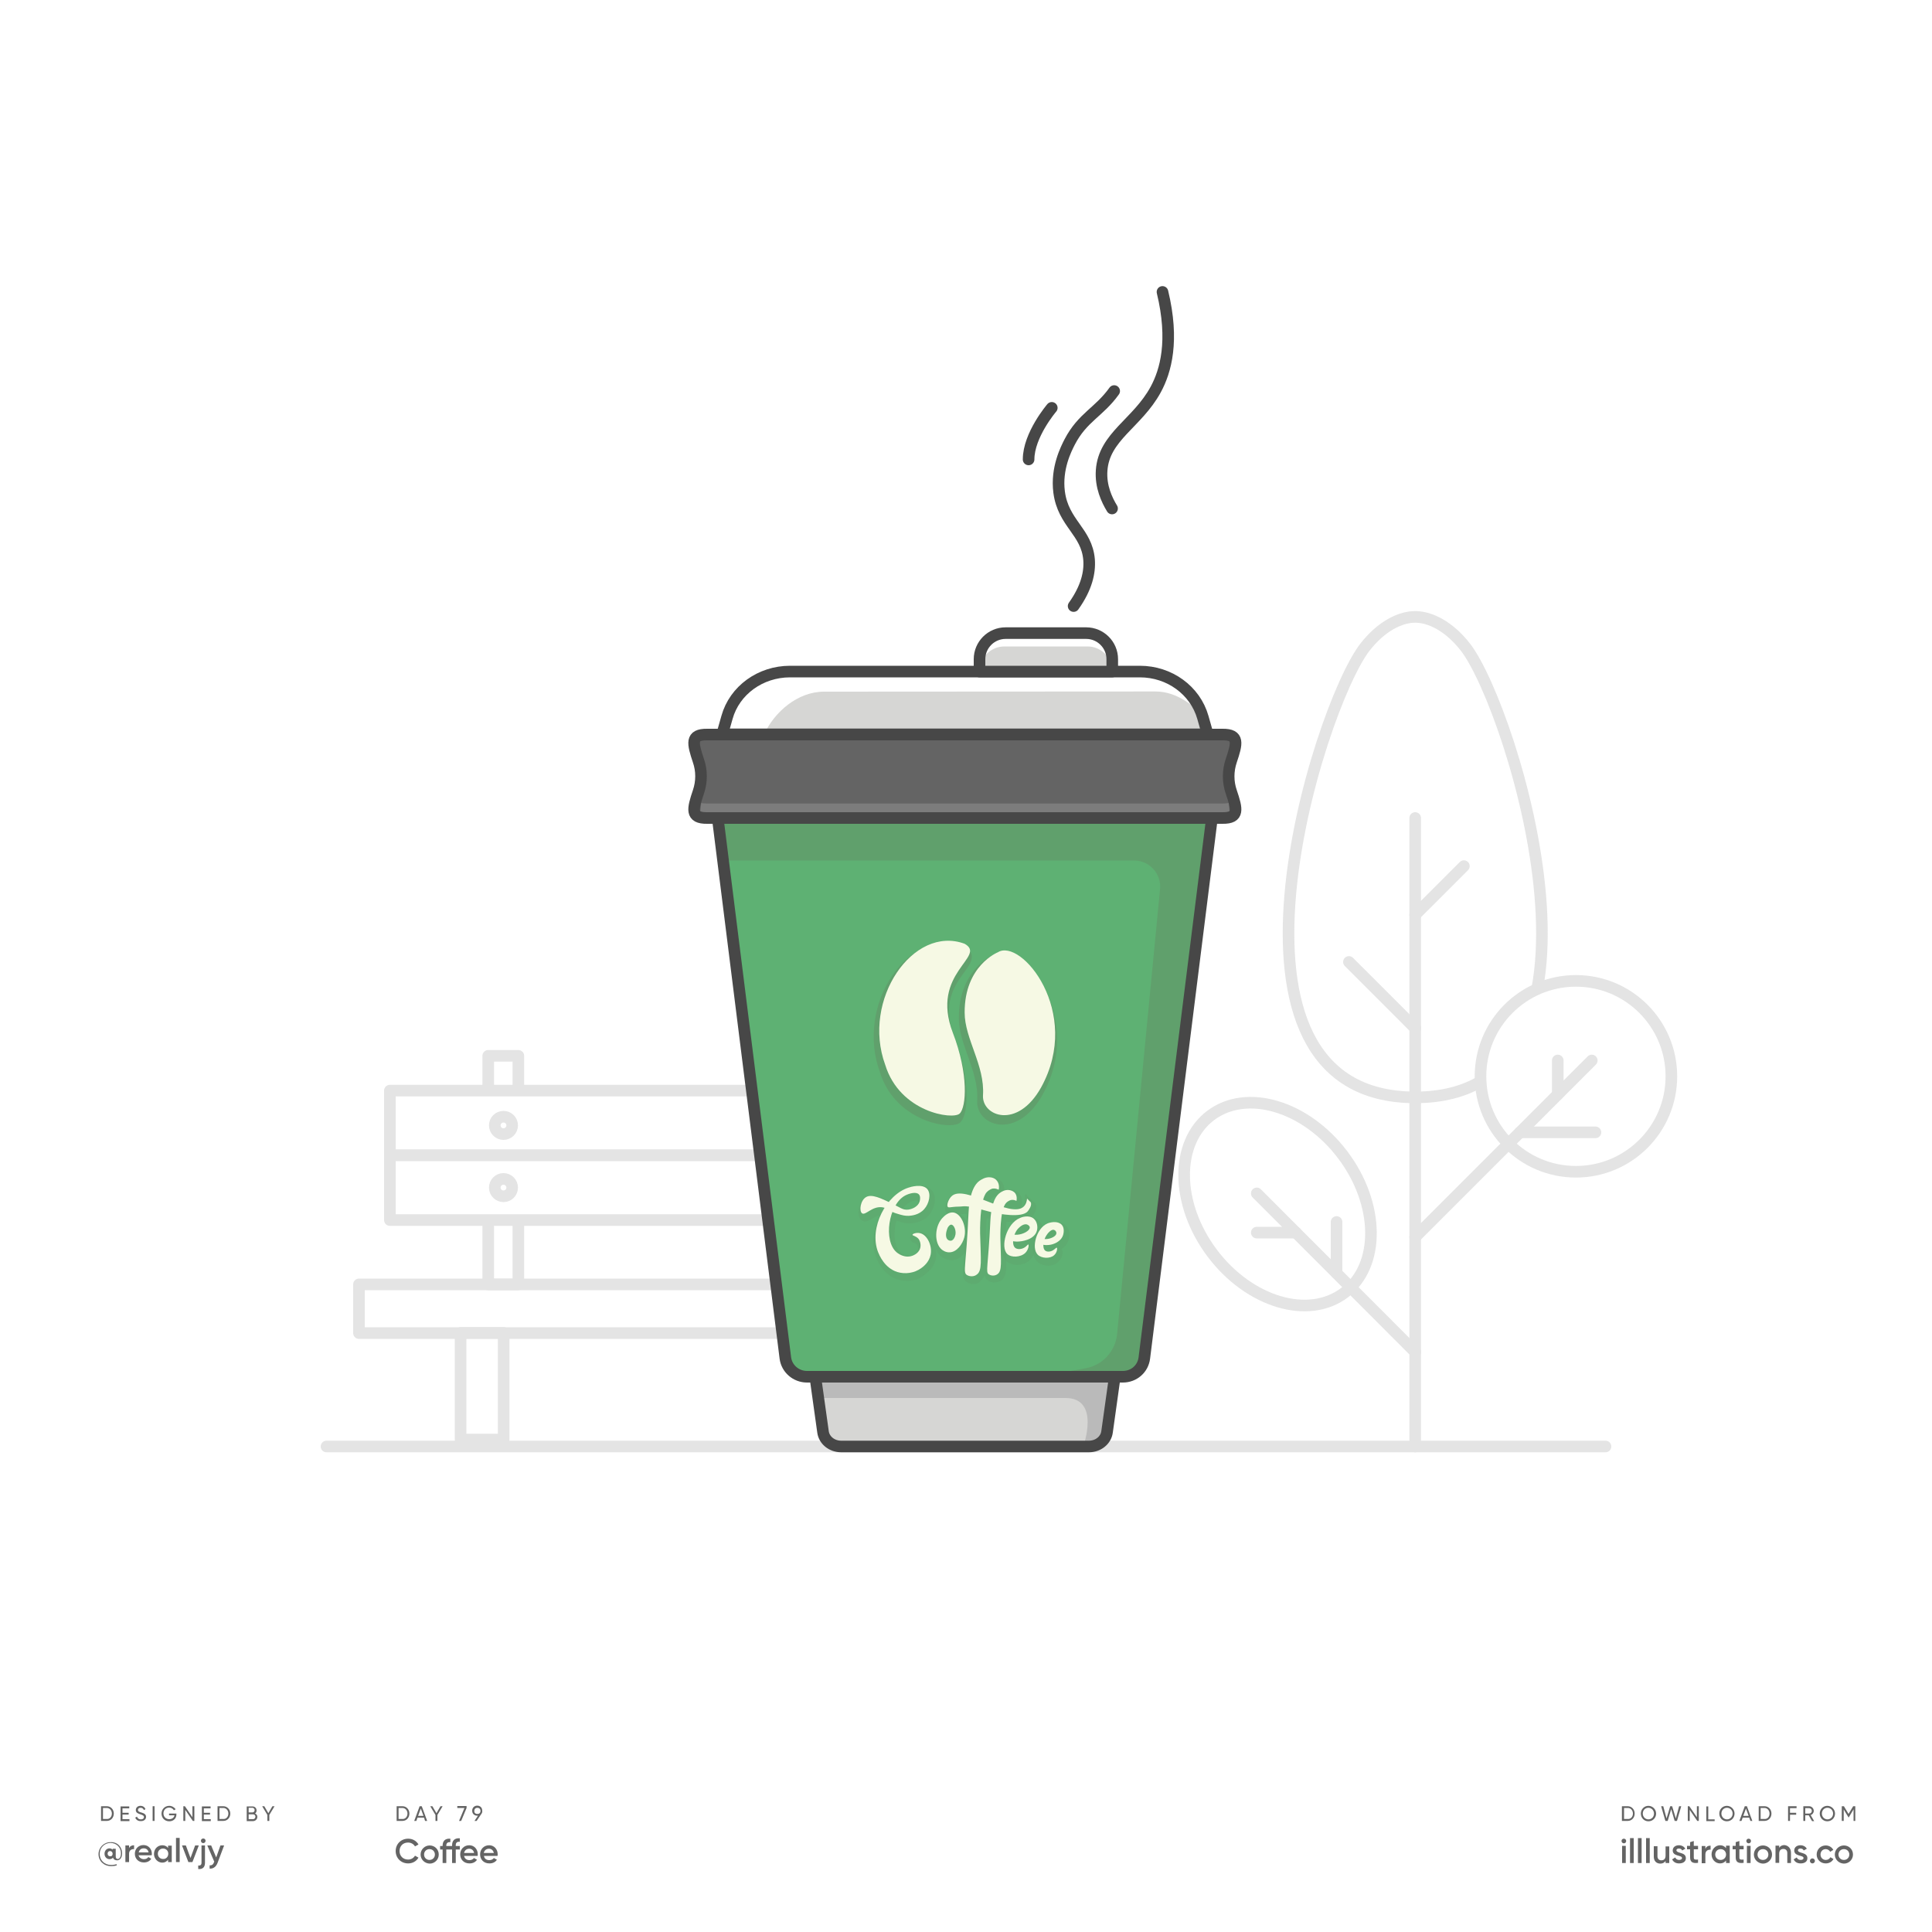 <?xml version="1.0" encoding="utf-8"?>
<!-- Generator: Adobe Illustrator 23.1.1, SVG Export Plug-In . SVG Version: 6.00 Build 0)  -->
<svg version="1.1" id="Layer_1" xmlns="http://www.w3.org/2000/svg" xmlns:xlink="http://www.w3.org/1999/xlink" x="0px" y="0px"
	 viewBox="0 0 1000 1000" style="enable-background:new 0 0 1000 1000;" xml:space="preserve">
<style type="text/css">
	.st0{fill:#FFFFFF;}
	.st1{fill:#646464;}
	.st2{opacity:0.15;}
	.st3{fill:none;stroke:#474747;stroke-width:6;stroke-linecap:round;stroke-linejoin:round;stroke-miterlimit:10;}
	.st4{fill:#D6D6D4;}
	.st5{fill:#BABABA;}
	.st6{fill:#5EB173;}
	.st7{opacity:0.34;fill:#60A06C;}
	.st8{fill:#60A06C;}
	.st9{fill:#7C7C7C;}
	.st10{fill:#F6F9E4;}
</style>
<rect id="XMLID_5_" class="st0" width="1000" height="1000"/>
<g>
	<g>
		<g>
			<path class="st1" d="M63.2,959.2c0,2.5-1.2,3.7-2.6,3.7c-1.1,0-1.9-0.5-2.1-1.4c-0.4,0.5-1,0.8-1.8,0.8c-1.5,0-2.6-1.2-2.6-2.8
				c0-1.6,1.1-2.8,2.6-2.8c0.7,0,1.2,0.3,1.6,0.7v-0.5h1.6v3.9c0,0.8,0.3,1.4,1,1.4c0.9,0,1.7-0.9,1.7-3c0-3-2.3-5.3-5.4-5.3
				c-3.1,0-5.6,2.4-5.6,5.7c0,3.3,2.5,5.7,5.9,5.7c1.1,0,2.1-0.2,2.9-0.4v0.6c-0.8,0.3-1.7,0.4-2.9,0.4c-3.7,0-6.5-2.6-6.5-6.2
				c0-3.4,2.7-6.2,6.2-6.2C61.1,953.3,63.2,956.4,63.2,959.2z M58.3,959.5c0-0.8-0.6-1.4-1.3-1.4c-0.8,0-1.3,0.5-1.3,1.4
				c0,0.8,0.6,1.3,1.3,1.3C57.8,960.9,58.3,960.3,58.3,959.5z"/>
		</g>
		<g>
			<path class="st1" d="M69.4,955.1v2c-1.2-0.1-2.6,0.5-2.6,2.4v4.3h-1.9v-8.6h1.9v1.4C67.3,955.5,68.3,955.1,69.4,955.1z"/>
		</g>
		<g>
			<path class="st1" d="M74.6,962.3c1,0,1.8-0.5,2.2-1.1l1.5,0.9c-0.8,1.2-2.1,1.9-3.8,1.9c-2.8,0-4.7-1.9-4.7-4.5
				c0-2.5,1.8-4.5,4.5-4.5c2.6,0,4.3,2.1,4.3,4.5c0,0.3,0,0.5-0.1,0.8h-6.8C72.1,961.6,73.2,962.3,74.6,962.3z M76.9,958.8
				c-0.3-1.5-1.3-2.1-2.5-2.1c-1.4,0-2.3,0.8-2.6,2.1H76.9z"/>
		</g>
		<g>
			<path class="st1" d="M88.9,955.2v8.6h-1.9v-1.2c-0.7,0.9-1.7,1.5-3,1.5c-2.3,0-4.3-2-4.3-4.5c0-2.6,1.9-4.5,4.3-4.5
				c1.3,0,2.3,0.5,3,1.4v-1.2H88.9z M87.1,959.5c0-1.6-1.2-2.7-2.7-2.7c-1.5,0-2.7,1.1-2.7,2.7c0,1.6,1.2,2.7,2.7,2.7
				C85.9,962.3,87.1,961.1,87.1,959.5z"/>
		</g>
		<g>
			<path class="st1" d="M91.1,951.3H93v12.5h-1.9V951.3z"/>
		</g>
		<g>
			<path class="st1" d="M102.9,955.2l-3.3,8.6h-2.1l-3.3-8.6h2l2.4,6.5l2.4-6.5H102.9z"/>
		</g>
		<g>
			<path class="st1" d="M104.2,955.2h1.9v8.9c0,2.4-1.2,3.5-3.5,3.3v-1.8c1.1,0.1,1.7-0.3,1.7-1.5V955.2z M104,952.8
				c0-0.7,0.5-1.2,1.2-1.2c0.7,0,1.2,0.5,1.2,1.2c0,0.6-0.5,1.2-1.2,1.2C104.5,954,104,953.4,104,952.8z"/>
		</g>
		<g>
			<path class="st1" d="M116,955.2l-3.3,8.8c-0.8,2.2-2.2,3.3-4.2,3.2v-1.7c1.2,0.1,1.9-0.5,2.3-1.7l0.1-0.2l-3.6-8.4h2l2.6,6.2
				l2.2-6.2H116z"/>
		</g>
	</g>
	<g>
		<path class="st1" d="M211.9,938.7c0,2.1-1.5,3.8-3.6,3.8h-3v-7.6h3C210.4,934.9,211.9,936.6,211.9,938.7z M210.9,938.7
			c0-1.6-1.1-2.9-2.6-2.9h-2v5.7h2C209.8,941.6,210.9,940.3,210.9,938.7z"/>
		<path class="st1" d="M219.5,940.8h-3.4l-0.6,1.7h-1.1l2.8-7.6h1.1l2.8,7.6h-1.1L219.5,940.8z M219.2,939.9l-1.4-3.8l-1.4,3.8
			H219.2z"/>
		<path class="st1" d="M226.4,939.4v3.1h-1v-3.1l-2.7-4.5h1.1l2.1,3.6l2.1-3.6h1.1L226.4,939.4z"/>
		<path class="st1" d="M241.5,934.9v0.9l-2.8,6.7h-1.1l2.8-6.7h-3.7v-1H241.5z"/>
		<path class="st1" d="M249.2,938.8L249.2,938.8l-2.5,3.7h-1.1l1.8-2.7c-0.1,0-0.2,0-0.4,0c-1.5,0-2.6-1-2.6-2.6
			c0-1.5,1.1-2.6,2.6-2.6s2.6,1,2.6,2.6C249.7,937.9,249.5,938.4,249.2,938.8z M247.1,938.9c1,0,1.6-0.6,1.6-1.6s-0.7-1.6-1.6-1.6
			s-1.6,0.6-1.6,1.6C245.4,938.3,246.1,938.9,247.1,938.9z"/>
	</g>
	<g>
		<path class="st1" d="M58.9,938.7c0,2.1-1.5,3.8-3.6,3.8h-3v-7.6h3C57.4,934.9,58.9,936.6,58.9,938.7z M57.9,938.7
			c0-1.6-1.1-2.9-2.6-2.9h-2v5.7h2C56.8,941.6,57.9,940.3,57.9,938.7z"/>
		<path class="st1" d="M67,941.6v1h-4.6v-7.6h4.5v1h-3.5v2.3h3.2v0.9h-3.2v2.4H67z"/>
		<path class="st1" d="M70,940.8l0.9-0.5c0.3,0.8,0.9,1.4,2,1.4c1.1,0,1.6-0.5,1.6-1.2c0-0.8-0.7-1-1.8-1.4
			c-1.2-0.4-2.4-0.8-2.4-2.2c0-1.4,1.1-2.2,2.4-2.2c1.3,0,2.2,0.7,2.6,1.7l-0.8,0.5c-0.3-0.7-0.8-1.2-1.7-1.2
			c-0.8,0-1.4,0.4-1.4,1.1c0,0.7,0.5,1,1.6,1.3c1.3,0.4,2.6,0.8,2.6,2.3c0,1.3-1.1,2.2-2.6,2.2C71.5,942.7,70.4,941.9,70,940.8z"/>
		<path class="st1" d="M80,934.9v7.6h-1v-7.6H80z"/>
		<path class="st1" d="M91.3,939.2c0,1.9-1.4,3.5-3.7,3.5c-2.4,0-4-1.8-4-4c0-2.2,1.7-4,4-4c1.4,0,2.7,0.8,3.3,1.8l-0.9,0.5
			c-0.4-0.8-1.4-1.4-2.4-1.4c-1.8,0-3,1.3-3,3c0,1.7,1.2,3,3,3c1.6,0,2.5-0.9,2.7-2h-2.8v-0.9h3.8V939.2z"/>
		<path class="st1" d="M100.6,934.9v7.6h-0.8l-3.9-5.7v5.7h-1v-7.6h0.8l3.9,5.7v-5.7H100.6z"/>
		<path class="st1" d="M109.1,941.6v1h-4.6v-7.6h4.5v1h-3.5v2.3h3.2v0.9h-3.2v2.4H109.1z"/>
		<path class="st1" d="M119.2,938.7c0,2.1-1.5,3.8-3.6,3.8h-3v-7.6h3C117.6,934.9,119.2,936.6,119.2,938.7z M118.2,938.7
			c0-1.6-1.1-2.9-2.6-2.9h-2v5.7h2C117.1,941.6,118.2,940.3,118.2,938.7z"/>
		<path class="st1" d="M133.2,940.4c0,1.2-1,2.2-2.2,2.2h-3.3v-7.6h3c1.2,0,2.1,0.9,2.1,2.1c0,0.7-0.3,1.2-0.8,1.6
			C132.7,938.9,133.2,939.5,133.2,940.4z M128.7,935.8v2.3h2c0.6,0,1.1-0.5,1.1-1.2c0-0.6-0.5-1.2-1.1-1.2H128.7z M132.2,940.3
			c0-0.7-0.5-1.2-1.2-1.2h-2.3v2.5h2.3C131.7,941.6,132.2,941,132.2,940.3z"/>
		<path class="st1" d="M139.4,939.4v3.1h-1v-3.1l-2.7-4.5h1.1l2.1,3.6l2.1-3.6h1.1L139.4,939.4z"/>
	</g>
	<g>
		<path class="st1" d="M204.8,958.1c0-3.6,2.7-6.4,6.5-6.4c2.3,0,4.3,1.2,5.3,3l-1.8,1c-0.7-1.2-2-2-3.6-2c-2.7,0-4.4,1.9-4.4,4.4
			s1.8,4.4,4.4,4.4c1.6,0,2.9-0.8,3.6-2l1.8,1c-1,1.8-3,3-5.3,3C207.5,964.5,204.8,961.7,204.8,958.1z"/>
		<path class="st1" d="M217.7,959.9c0-2.6,2.1-4.7,4.7-4.7c2.6,0,4.7,2,4.7,4.7c0,2.6-2.1,4.7-4.7,4.7
			C219.8,964.5,217.7,962.5,217.7,959.9z M225.1,959.9c0-1.6-1.2-2.8-2.8-2.8s-2.8,1.2-2.8,2.8c0,1.6,1.2,2.8,2.8,2.8
			S225.1,961.5,225.1,959.9z"/>
		<path class="st1" d="M235.9,955.1v0.4h2.1v1.8h-2.1v7H234v-7h-3v7h-1.9v-7h-1.3v-1.8h1.3v-0.2c0-2.4,1.3-3.8,4-3.6v1.8
			c-1.3-0.1-2.1,0.4-2.1,1.8v0.2h3v-0.4c0-2.4,1.3-3.8,4-3.6v1.8C236.6,953.2,235.9,953.7,235.9,955.1z"/>
		<path class="st1" d="M243,962.8c1.1,0,1.9-0.5,2.3-1.1l1.6,0.9c-0.8,1.2-2.1,1.9-3.9,1.9c-2.9,0-4.8-2-4.8-4.7
			c0-2.6,1.9-4.7,4.7-4.7c2.6,0,4.4,2.1,4.4,4.7c0,0.3,0,0.5-0.1,0.8h-7C240.5,962.1,241.6,962.8,243,962.8z M245.4,959.1
			c-0.3-1.5-1.4-2.2-2.5-2.2c-1.4,0-2.4,0.8-2.7,2.2H245.4z"/>
		<path class="st1" d="M253.3,962.8c1.1,0,1.9-0.5,2.3-1.1l1.6,0.9c-0.8,1.2-2.1,1.9-3.9,1.9c-2.9,0-4.8-2-4.8-4.7
			c0-2.6,1.9-4.7,4.7-4.7c2.6,0,4.4,2.1,4.4,4.7c0,0.3,0,0.5-0.1,0.8h-7C250.7,962.1,251.8,962.8,253.3,962.8z M255.6,959.1
			c-0.3-1.5-1.4-2.2-2.5-2.2c-1.4,0-2.4,0.8-2.7,2.2H255.6z"/>
	</g>
	<g>
		<g>
			<g>
				<path class="st1" d="M846.1,938.7c0,2.1-1.5,3.8-3.6,3.8h-3v-7.6h3C844.6,934.9,846.1,936.6,846.1,938.7z M845.2,938.7
					c0-1.6-1.1-2.9-2.6-2.9h-2v5.7h2C844.1,941.6,845.2,940.3,845.2,938.7z"/>
			</g>
			<g>
				<path class="st1" d="M849.3,938.7c0-2.2,1.7-4,3.9-4c2.2,0,4,1.8,4,4c0,2.2-1.7,4-4,4C851,942.7,849.3,940.9,849.3,938.7z
					 M856.1,938.7c0-1.7-1.3-3-2.9-3c-1.7,0-2.9,1.3-2.9,3c0,1.7,1.3,3,2.9,3C854.9,941.7,856.1,940.4,856.1,938.7z"/>
			</g>
			<g>
				<path class="st1" d="M859.8,934.9h1.1l1.7,6.3l1.9-6.3h1l1.9,6.3l1.7-6.3h1.1l-2.2,7.6h-1.2l-1.8-6.1l-1.8,6.1H862L859.8,934.9z
					"/>
			</g>
			<g>
				<path class="st1" d="M879.3,934.9v7.6h-0.8l-3.9-5.7v5.7h-1v-7.6h0.8l3.9,5.7v-5.7H879.3z"/>
			</g>
			<g>
				<path class="st1" d="M887.5,941.6v1h-4.3v-7.6h1v6.7H887.5z"/>
			</g>
			<g>
				<path class="st1" d="M889.9,938.7c0-2.2,1.7-4,3.9-4c2.2,0,4,1.8,4,4c0,2.2-1.7,4-4,4C891.6,942.7,889.9,940.9,889.9,938.7z
					 M896.8,938.7c0-1.7-1.3-3-2.9-3c-1.7,0-2.9,1.3-2.9,3c0,1.7,1.3,3,2.9,3C895.5,941.7,896.8,940.4,896.8,938.7z"/>
			</g>
			<g>
				<path class="st1" d="M905.4,940.8H902l-0.6,1.7h-1.1l2.8-7.6h1.1l2.8,7.6H906L905.4,940.8z M905.1,939.9l-1.4-3.8l-1.4,3.8
					H905.1z"/>
			</g>
			<g>
				<path class="st1" d="M916.9,938.7c0,2.1-1.5,3.8-3.6,3.8h-3v-7.6h3C915.4,934.9,916.9,936.6,916.9,938.7z M915.9,938.7
					c0-1.6-1.1-2.9-2.6-2.9h-2v5.7h2C914.9,941.6,915.9,940.3,915.9,938.7z"/>
			</g>
			<g>
				<path class="st1" d="M926.5,935.8v2.5h3.2v1h-3.2v3.2h-1v-7.6h4.4v1H926.5z"/>
			</g>
			<g>
				<path class="st1" d="M936.2,939.6h-1.8v2.9h-1v-7.6h3c1.3,0,2.4,1.1,2.4,2.4c0,1-0.7,1.9-1.6,2.2l1.8,3.1h-1.1L936.2,939.6z
					 M934.4,938.7h2c0.8,0,1.4-0.6,1.4-1.4c0-0.8-0.6-1.4-1.4-1.4h-2V938.7z"/>
			</g>
			<g>
				<path class="st1" d="M941.9,938.7c0-2.2,1.7-4,3.9-4c2.2,0,4,1.8,4,4c0,2.2-1.7,4-4,4C943.6,942.7,941.9,940.9,941.9,938.7z
					 M948.8,938.7c0-1.7-1.3-3-2.9-3c-1.7,0-2.9,1.3-2.9,3c0,1.7,1.3,3,2.9,3C947.5,941.7,948.8,940.4,948.8,938.7z"/>
			</g>
			<g>
				<path class="st1" d="M960.4,942.5h-1v-6l-2.5,4.2h-0.1l-2.5-4.1v5.9h-1v-7.6h1.1l2.4,4l2.4-4h1.1V942.5z"/>
			</g>
		</g>
		<g>
			<g>
				<path class="st1" d="M839.3,952.9c0-0.7,0.5-1.2,1.2-1.2c0.7,0,1.2,0.5,1.2,1.2c0,0.7-0.5,1.2-1.2,1.2
					C839.9,954.1,839.3,953.6,839.3,952.9z M839.6,955.4h1.9v8.9h-1.9V955.4z"/>
			</g>
			<g>
				<path class="st1" d="M843.7,951.4h1.9v12.9h-1.9V951.4z"/>
			</g>
			<g>
				<path class="st1" d="M847.8,951.4h1.9v12.9h-1.9V951.4z"/>
			</g>
			<g>
				<path class="st1" d="M852,951.4h1.9v12.9H852V951.4z"/>
			</g>
			<g>
				<path class="st1" d="M864,955.4v8.9h-1.9v-1.1c-0.6,0.9-1.5,1.4-2.7,1.4c-2,0-3.4-1.3-3.4-3.6v-5.4h1.9v5.2c0,1.3,0.8,2.1,2,2.1
					c1.3,0,2.2-0.7,2.2-2.5v-4.7H864z"/>
			</g>
			<g>
				<path class="st1" d="M872.6,961.8c0,1.8-1.5,2.7-3.5,2.7c-1.8,0-3-0.8-3.6-2.1l1.6-1c0.3,0.8,1,1.3,2,1.3c0.8,0,1.5-0.3,1.5-1
					c0-1.6-4.8-0.7-4.8-3.9c0-1.7,1.4-2.7,3.2-2.7c1.5,0,2.7,0.7,3.3,1.8l-1.6,0.9c-0.3-0.7-0.9-1-1.7-1c-0.7,0-1.3,0.3-1.3,0.9
					C867.9,959.5,872.6,958.5,872.6,961.8z"/>
			</g>
			<g>
				<path class="st1" d="M876.7,957.3v4.2c0,1.1,0.7,1.1,2.2,1v1.7c-2.9,0.4-4.1-0.5-4.1-2.8v-4.2h-1.6v-1.8h1.6v-1.9l1.9-0.6v2.5
					h2.2v1.8H876.7z"/>
			</g>
			<g>
				<path class="st1" d="M885.4,955.3v2.1c-1.3-0.1-2.7,0.5-2.7,2.5v4.5h-1.9v-8.9h1.9v1.5C883.2,955.7,884.2,955.3,885.4,955.3z"/>
			</g>
			<g>
				<path class="st1" d="M895.3,955.4v8.9h-1.9V963c-0.7,0.9-1.7,1.5-3.1,1.5c-2.4,0-4.4-2-4.4-4.7c0-2.6,2-4.7,4.4-4.7
					c1.4,0,2.4,0.6,3.1,1.5v-1.3H895.3z M893.4,959.9c0-1.6-1.2-2.8-2.8-2.8c-1.6,0-2.8,1.2-2.8,2.8c0,1.6,1.2,2.8,2.8,2.8
					C892.2,962.7,893.4,961.5,893.4,959.9z"/>
			</g>
			<g>
				<path class="st1" d="M900.3,957.3v4.2c0,1.1,0.7,1.1,2.2,1v1.7c-2.9,0.4-4.1-0.5-4.1-2.8v-4.2h-1.6v-1.8h1.6v-1.9l1.9-0.6v2.5
					h2.2v1.8H900.3z"/>
			</g>
			<g>
				<path class="st1" d="M903.9,952.9c0-0.7,0.5-1.2,1.2-1.2c0.7,0,1.2,0.5,1.2,1.2c0,0.7-0.5,1.2-1.2,1.2
					C904.5,954.1,903.9,953.6,903.9,952.9z M904.2,955.4h1.9v8.9h-1.9V955.4z"/>
			</g>
			<g>
				<path class="st1" d="M907.8,959.9c0-2.6,2.1-4.7,4.7-4.7c2.6,0,4.7,2,4.7,4.7c0,2.6-2.1,4.7-4.7,4.7
					C909.9,964.5,907.8,962.5,907.8,959.9z M915.3,959.9c0-1.6-1.2-2.8-2.8-2.8c-1.6,0-2.8,1.2-2.8,2.8c0,1.6,1.2,2.8,2.8,2.8
					C914.1,962.7,915.3,961.5,915.3,959.9z"/>
			</g>
			<g>
				<path class="st1" d="M927,958.9v5.4h-1.9v-5.2c0-1.3-0.8-2.1-2-2.1c-1.3,0-2.2,0.7-2.2,2.5v4.7h-1.9v-8.9h1.9v1.1
					c0.6-0.9,1.5-1.4,2.7-1.4C925.5,955.2,927,956.6,927,958.9z"/>
			</g>
			<g>
				<path class="st1" d="M935.5,961.8c0,1.8-1.5,2.7-3.5,2.7c-1.8,0-3-0.8-3.6-2.1l1.6-1c0.3,0.8,1,1.3,2,1.3c0.8,0,1.5-0.3,1.5-1
					c0-1.6-4.8-0.7-4.8-3.9c0-1.7,1.4-2.7,3.2-2.7c1.5,0,2.7,0.7,3.3,1.8l-1.6,0.9c-0.3-0.7-0.9-1-1.7-1c-0.7,0-1.3,0.3-1.3,0.9
					C930.7,959.5,935.5,958.5,935.5,961.8z"/>
			</g>
			<g>
				<path class="st1" d="M936.8,963.2c0-0.7,0.6-1.3,1.3-1.3c0.7,0,1.3,0.6,1.3,1.3c0,0.7-0.6,1.3-1.3,1.3
					C937.4,964.5,936.8,963.9,936.8,963.2z"/>
			</g>
			<g>
				<path class="st1" d="M940.3,959.9c0-2.6,2-4.7,4.7-4.7c1.7,0,3.2,0.9,3.9,2.3l-1.6,1c-0.4-0.8-1.3-1.4-2.3-1.4
					c-1.6,0-2.7,1.2-2.7,2.8c0,1.6,1.2,2.8,2.7,2.8c1.1,0,1.9-0.5,2.4-1.4l1.6,0.9c-0.7,1.4-2.2,2.3-4,2.3
					C942.3,964.5,940.3,962.5,940.3,959.9z"/>
			</g>
			<g>
				<path class="st1" d="M949.7,959.9c0-2.6,2.1-4.7,4.7-4.7c2.6,0,4.7,2,4.7,4.7c0,2.6-2.1,4.7-4.7,4.7
					C951.8,964.5,949.7,962.5,949.7,959.9z M957.2,959.9c0-1.6-1.2-2.8-2.8-2.8s-2.8,1.2-2.8,2.8c0,1.6,1.2,2.8,2.8,2.8
					S957.2,961.5,957.2,959.9z"/>
			</g>
		</g>
	</g>
</g>
<g id="XMLID_11_" class="st2">
	<line id="XMLID_73_" class="st3" x1="169" y1="748.7" x2="831" y2="748.7"/>
	<g id="XMLID_10_">
		<line id="XMLID_3_" class="st3" x1="732.5" y1="748.7" x2="732.5" y2="423.4"/>
		<path id="XMLID_2_" class="st3" d="M758.6,335.1C782.9,366.6,846,568,732.5,568s-50.3-201.4-26.1-232.9
			c8.5-11,18.4-15.8,26.1-15.8S750.1,324.1,758.6,335.1z"/>
		<line id="XMLID_7_" class="st3" x1="732.5" y1="473.5" x2="757.7" y2="448.3"/>
		<line id="XMLID_8_" class="st3" x1="732.5" y1="532.2" x2="698.2" y2="497.9"/>
		<circle id="XMLID_12_" class="st0" cx="815.7" cy="557.1" r="49.4"/>
		<circle id="XMLID_4_" class="st3" cx="815.7" cy="557.1" r="49.4"/>
		<line id="XMLID_9_" class="st3" x1="732.5" y1="640.3" x2="823.9" y2="548.9"/>
		<line id="XMLID_14_" class="st3" x1="825.8" y1="586.1" x2="786.7" y2="586.1"/>
		<line id="XMLID_15_" class="st3" x1="806.3" y1="566.5" x2="806.3" y2="548.9"/>
		<line id="XMLID_16_" class="st3" x1="732.5" y1="699.8" x2="650.5" y2="617.7"/>
		
			<ellipse id="XMLID_13_" transform="matrix(0.798 -0.602 0.602 0.798 -241.921 524.138)" class="st3" cx="661.6" cy="623.3" rx="42.3" ry="57.5"/>
		<line id="XMLID_79_" class="st3" x1="691.8" y1="659" x2="691.8" y2="632.5"/>
		<line id="XMLID_80_" class="st3" x1="650.5" y1="638" x2="670.8" y2="638"/>
		<rect id="XMLID_86_" x="238.4" y="689.9" class="st3" width="22.3" height="55.2"/>
		<rect id="XMLID_85_" x="469" y="689.9" class="st3" width="22.3" height="55.2"/>
		<rect id="XMLID_84_" x="252.7" y="546.5" class="st3" width="15.6" height="118.3"/>
		<rect id="XMLID_83_" x="461.3" y="546.5" class="st3" width="15.6" height="118.3"/>
		<rect id="XMLID_89_" x="201.8" y="564.5" class="st0" width="312.3" height="33.5"/>
		<rect id="XMLID_82_" x="201.8" y="564.5" class="st3" width="312.3" height="33.5"/>
		<rect id="XMLID_88_" x="201.8" y="598" class="st0" width="312.3" height="33.5"/>
		<rect id="XMLID_81_" x="201.8" y="598" class="st3" width="312.3" height="33.5"/>
		<circle id="XMLID_77_" class="st3" cx="469.1" cy="582.5" r="4.5"/>
		<circle id="XMLID_91_" class="st3" cx="469.1" cy="614.7" r="4.5"/>
		<circle id="XMLID_93_" class="st3" cx="260.6" cy="582.5" r="4.5"/>
		<circle id="XMLID_92_" class="st3" cx="260.6" cy="614.7" r="4.5"/>
		<rect id="XMLID_87_" x="185.8" y="664.8" class="st3" width="353.5" height="25.2"/>
	</g>
</g>
<g>
	<path id="XMLID_104_" class="st4" d="M422,712.6l4,28.6c0.6,4.3,4.6,7.5,9.4,7.5h128.2c4.8,0,8.8-3.2,9.4-7.5l4-28.6H422z"/>
	<path id="XMLID_74_" class="st5" d="M560.7,748.7l9.3-2.4l6.8-33.7H422l1.5,11h127.8c0.1,0,0.1,0,0.2,0
		C569.8,723.6,560.7,748.7,560.7,748.7z"/>
	<path id="XMLID_103_" class="st6" d="M592.3,702.9l35-279.5H371.5l35,279.5c0.7,5.5,5.5,9.7,11.2,9.7h163.5
		C586.9,712.6,591.6,708.5,592.3,702.9z"/>
	<g id="XMLID_30_">
		<path id="XMLID_134_" class="st7" d="M492.3,652.2c-2.5,0-4.4-1.3-5.1-1.8c-2.2-1.8-3.5-4.8-3.6-8.4c-0.2-4.4,1.4-8.7,4.2-11.4
			c0.8-0.7,3.1-3,6.1-3c0.3,0,0.6,0,0.9,0.1c2,0.3,3.8,1.6,5.2,3.8c2.2,3.3,2.9,7.8,2,11.6c-1.1,4.4-4.8,9.1-9.5,9.2L492.3,652.2z
			 M493.3,638.4c-0.9,2.1-0.7,3.4-0.4,3.7c0,0,0.1,0,0.1,0.1c0.1-0.1,0.3-0.4,0.5-0.9C493.8,640.3,493.6,639.2,493.3,638.4z"/>
		<path id="XMLID_19_" class="st7" d="M503.9,664.6c-1.3,0-2.6-0.4-3.6-1.1c-2.2-1.5-2.1-3.5-1.5-10.8c0.4-4.6,1-11.7,1.5-22.7
			c0-0.6,0.1-1.1,0.1-1.7c-0.1,0-0.1,0-0.2,0c-0.2,0-0.5,0-0.7,0c-0.8,0.1-1.6,0.1-2.4,0.1c-0.9,0-1.7,0.1-2.5,0.2
			c-0.3,0-0.6,0.1-0.9,0.1c-0.6,0.1-1.1,0.1-1.5,0.1c-0.9,0-1.6-0.3-2.2-0.9c-2.1-2.1,0.2-6.6,1.9-8.3c1.4-1.3,3.3-2,5.6-2
			c1.3,0,2.8,0.2,4.6,0.6c1.1-3.2,2.7-5.5,4.7-6.9c0.8-0.6,3-2.1,5.9-2.1c0.4,0,0.8,0,1.2,0.1c0.6,0.1,2.5,0.4,4.1,1.9
			c1.5,1.5,1.9,3.5,1.9,4.9c0.8-0.3,1.6-0.5,2.6-0.5c0.4,0,0.7,0,1.1,0.1c0.6,0.1,2.3,0.3,3.7,1.8c2.3,2.3,1.7,5.6,1.6,6.2l-0.4,1.7
			c0.3-0.1,0.6-0.3,0.8-0.5c0.6-0.6,1-1.5,1.1-2.8l0.3-4.1l5.1,4.8l0.2,0.3c0.9,1.8,0.3,4.1-1.8,6.7c-1.5,1.9-4.4,2.8-8.8,2.8
			c-1.3,0-2.8-0.1-4.4-0.3c-0.6,4.9-0.5,10.3-0.5,10.3c0.1,2,0.1,3.9,0.2,5.5c0.3,8.9,0.4,12.5-2.4,14.6c-1,0.7-2.3,1.1-3.6,1.1
			c0,0,0,0,0,0c-1.2,0-2.3-0.3-3.3-1c-1-0.7-1.5-1.4-1.7-2.8c-0.4,1.2-1.1,2.1-2.1,2.9C506.8,664.1,505.4,664.6,503.9,664.6z
			 M510.7,630.5c-0.4,5-0.3,9.8-0.3,9.8c0.1,2.3,0.1,4.4,0.2,6.3c0,0.8,0.1,1.5,0.1,2.2c0.3-3.7,0.6-8.5,0.9-14.9
			c0-1.1,0.1-2.1,0.2-3.1C511.4,630.7,511.1,630.6,510.7,630.5z M523.6,625.6c1.2,0.2,2.2,0.4,3,0.4c0.3,0,0.6,0,0.9-0.1l-1.3-0.7
			c-0.4-0.2-0.8-0.3-1.1-0.3c-0.1,0-0.2,0-0.3,0C524.7,624.9,524.1,625.1,523.6,625.6z M513.8,622.3c0.5-1.2,1.2-2.3,1.9-3.1
			c-0.1,0-0.1,0-0.2,0c-0.1,0-0.3,0-0.4,0c0,0-1,0.2-2,1.3c-0.2,0.2-0.5,0.6-0.8,1.3C512.5,621.8,513.5,622.2,513.8,622.3z"/>
		<path id="XMLID_26_" class="st7" d="M526.5,654.7c-2.3,0-4.3-0.7-5.6-2c-1.9-1.9-2.6-5.4-1.7-9.4c0.9-4.4,3.8-10.3,9.1-12.5
			c0.5-0.2,2.3-0.9,4.4-0.9c1.9,0,3.5,0.6,4.8,1.6c2.5,2.1,2.9,5.7,2.2,8.2c-0.7,2.6-2.6,4.3-4.8,5.4c0.2,0.3,0.5,0.7,0.5,1.4
			c0.2,1.5-0.6,3.9-2.3,5.6C531.6,653.7,529.1,654.7,526.5,654.7z M531.6,637.8c-0.3,0.1-0.6,0.3-1,0.6
			C531,638.2,531.3,638,531.6,637.8z"/>
		<path id="XMLID_24_" class="st7" d="M542.6,655.1c-2.3,0-4.6-0.8-5.9-2.3c-1.9-2-2.5-5.2-1.8-9c1-4.8,4-8.9,7.6-10.4
			c1.3-0.5,2.8-0.8,4.2-0.8c2.3,0,4.1,0.7,5.3,2.1c2.2,2.5,1.4,6,1.1,7c-0.6,2.1-2,3.7-3.7,4.8c0.3,0.3,0.6,0.8,0.6,1.5
			c0.1,1.4-0.6,3.7-2.2,5.1C546.6,654.4,544.7,655.1,542.6,655.1z"/>
		<path id="XMLID_21_" class="st7" d="M469.4,663c-1.6,0-3.1-0.2-4.6-0.7c-5-1.5-9-5.6-11.3-11.5c-2.5-6.4-1.7-14.5,1.9-21.8
			c-1.5,0.3-2.8,1.1-4,1.8c-1.3,0.8-2.4,1.4-3.6,1.4c-0.7,0-1.3-0.2-1.9-0.6c-1.1-0.9-1.7-2.5-1.6-4.5c0.1-2.4,1.2-5.7,3.9-7.2
			c1-0.6,2.2-0.9,3.5-0.9c2.6,0,5.6,1.2,8.7,2.6c3-3.4,6.5-5.7,10.1-6.9c2-0.6,4-1,5.7-1c2.6,0,4.7,0.8,6,2.3
			c3,3.4,1.6,9.5-1.5,13.1c-1.5,1.7-4.3,3.8-9.3,4.1c-0.3,0-0.5,0-0.8,0c-1.9,0-3.5-0.4-5.3-1c-0.5-0.1-0.9-0.3-1.3-0.4
			c-1.9,6.7-1,13.9,2.2,16.6c1,0.8,2.7,1.7,4.5,1.7c0.4,0,0.8,0,1.1-0.1c0.1,0,2.8-0.7,3.3-2.8c0.3-1,0.1-2.3-0.5-3
			c-0.4-0.5-1-0.7-1.6-1c-0.6-0.2-2.2-0.9-2-2.6c0.2-1.9,2.6-2.8,4.7-2.8c0.6,0,1.2,0.1,1.8,0.2c4.6,1.2,8,7.7,6.9,13.4
			c-0.9,4.8-4.5,7.4-5.7,8.3C476.1,662,472.8,663,469.4,663L469.4,663z M467.5,625.2c1.2,0.6,2,0.9,2.8,0.9c0.2,0,0.4,0,0.6,0
			c1.7-0.2,3.7-1.2,4.2-2.8c0.3-0.8,0.2-1.6,0-1.7c0,0-0.3-0.2-0.8-0.2c-1.2,0-2.7,0.5-3.7,1.1l-0.1,0.1
			C469.4,623.2,468.4,624.1,467.5,625.2z"/>
	</g>
	<path id="XMLID_72_" class="st8" d="M371.5,423.4l2.7,22H587c8.1,0,14.4,7.1,13.4,15.2l-22.2,230c-0.9,8.8-7.5,16-16.2,17.6
		l-25,4.5l35.6,0l0,0h8.5c5.7,0,10.5-4.1,11.2-9.7l35-279.5H371.5z"/>
	<path id="XMLID_63_" class="st3" d="M422,712.6l4,28.6c0.6,4.3,4.6,7.5,9.4,7.5h128.2c4.8,0,8.8-3.2,9.4-7.5l4-28.6H422z"/>
	<path id="XMLID_59_" class="st3" d="M592.3,702.9l35-279.5H371.5l35,279.5c0.7,5.5,5.5,9.7,11.2,9.7h163.5
		C586.9,712.6,591.6,708.5,592.3,702.9z"/>
	<path id="XMLID_108_" class="st1" d="M632.8,423.4c-88.9,0-177.9,0-266.8,0c-8.7,0.1-7.5-4.6-4.5-13.5c1.8-5.3,1.8-11,0-16.2
		c-3-9-4.2-13.6,4.5-13.5c88.9,0,177.9,0,266.8,0c8.7-0.1,7.5,4.6,4.5,13.5c-1.8,5.3-1.8,11,0,16.2
		C640.3,418.8,641.5,423.5,632.8,423.4z"/>
	<g>
		<path class="st9" d="M637.3,393.6c1.9-5.8,3.1-9.8,1.4-11.9c-0.4,1.3-0.9,2.8-1.4,4.4c-1.3,3.8-1.6,7.9-1.1,11.9
			C636.5,396.5,636.8,395.1,637.3,393.6z"/>
		<path class="st9" d="M362.6,398c0.6-4,0.3-8-1.1-11.9c-0.5-1.6-1-3-1.4-4.4c-1.7,2.1-0.6,6.1,1.4,11.9
			C362,395.1,362.4,396.5,362.6,398z"/>
		<path class="st9" d="M638.7,414.2c-1,1.1-2.8,1.7-5.9,1.7c-88.9,0-177.9,0-266.8,0c-3.1,0-4.9-0.5-5.9-1.7
			c-1.7,6.1-1.3,9.2,5.9,9.2c88.9,0,177.9,0,266.8,0C640,423.5,640.4,420.3,638.7,414.2z"/>
	</g>
	<g id="XMLID_68_">
		<path id="XMLID_69_" class="st1" d="M637.3,409.9c-0.2-0.5-0.3-1-0.4-1.5c-1.3,4.7-1.2,9.7,0.3,14.4
			C640.9,421.3,639.6,416.9,637.3,409.9z"/>
		<path id="XMLID_70_" class="st1" d="M362.9,403.5c1-0.4,4.9-10.1,10.9-10.1c88.9,0,164.6,0,253.5,0c7.2,0,8.5,14.6,9.6,15
			c0-0.1,0.4-14.7,0.4-14.8c3-9,4.2-13.6-4.5-13.5c-88.8,0-177.7,0-266.5,0c-9-0.2-7.8,4.5-4.8,13.5
			C361.6,393.8,362.8,403.4,362.9,403.5z"/>
		<path id="XMLID_71_" class="st1" d="M361.7,422.8c1.5-4.7,1.6-9.7,0.3-14.4c-0.1,0.5-0.3,1-0.4,1.5
			C359.2,416.9,357.9,421.3,361.7,422.8z"/>
	</g>
	<path id="XMLID_44_" class="st3" d="M632.8,423.4c-88.9,0-177.9,0-266.8,0c-8.7,0.1-7.5-4.6-4.5-13.5c1.8-5.3,1.8-11,0-16.2
		c-3-9-4.2-13.6,4.5-13.5c88.9,0,177.9,0,266.8,0c8.7-0.1,7.5,4.6,4.5,13.5c-1.8,5.3-1.8,11,0,16.2
		C640.3,418.8,641.5,423.5,632.8,423.4z"/>
	<path id="XMLID_106_" class="st4" d="M625.1,380.1H373.8l2.5-8.8c3.9-14,17.3-23.7,32.6-23.7H590c15.3,0,28.6,9.7,32.6,23.7
		L625.1,380.1z"/>
	<path id="XMLID_66_" class="st4" d="M625.1,380.1H373.8l2.5-8.8c3.9-14,17.3-23.7,32.6-23.7H590c15.3,0,28.6,9.7,32.6,23.7
		L625.1,380.1z"/>
	<path id="XMLID_76_" class="st0" d="M426.5,358l171.5-0.1c12.4,0,20,8.9,23.5,10c-6.1-9.1-19.6-20.3-31.4-20.3H408.8
		c-15.3,0-28.6,9.7-32.6,23.7l-2.5,8.8h21.8C400.8,368.5,412.9,358,426.5,358z"/>
	<path id="XMLID_43_" class="st3" d="M625.1,380.1H373.8l2.5-8.8c3.9-14,17.3-23.7,32.6-23.7H590c15.3,0,28.6,9.7,32.6,23.7
		L625.1,380.1z"/>
	<path id="XMLID_107_" class="st4" d="M575.6,347.6H507v-6.4c0-7.4,6-13.5,13.5-13.5h41.7c7.4,0,13.5,6,13.5,13.5V347.6z"/>
	<path id="XMLID_67_" class="st4" d="M575.6,347.6H507v-6.4c0-7.4,6-13.5,13.5-13.5h41.7c7.4,0,13.5,6,13.5,13.5V347.6z"/>
	<path id="XMLID_78_" class="st0" d="M507.1,347.4c0-7.1,5.7-12.8,12.8-12.8h43c6.5,0,11.9,4.9,12.7,11.2v-5.2
		c0-7.1-5.7-12.8-12.8-12.8h-43c-7.1,0-12.8,5.7-12.8,12.8v7h0.1V347.4z"/>
	<path id="XMLID_32_" class="st8" d="M491.3,582.4c-10.6,0-29.8-7.5-35.9-27.6c-6-16.4-3.4-35.7,6.7-50.2
		c7.4-10.6,17.5-16.6,27.7-16.6c3.1,0,6.2,0.6,9.2,1.7l0.1,0.1l0.1,0.1c2.1,1.2,3.3,2.6,3.7,4.3c0.6,2.9-1.3,5.6-3.8,9
		c-5,6.9-11.8,16.3-5.1,33.8c7.8,20.2,7.8,39.4,3,44C496,581.9,494,582.4,491.3,582.4z"/>
	<path id="XMLID_42_" class="st3" d="M575.6,347.6H507v-6.4c0-7.4,6-13.5,13.5-13.5h41.7c7.4,0,13.5,6,13.5,13.5V347.6z"/>
	<path id="XMLID_31_" class="st8" d="M518.8,582.1c-3.9,0-7.5-1.5-10-4.1c-2.1-2.3-3.2-5.2-3-8.3c0.5-8-2.2-15.6-4.8-23
		c-2.4-6.7-4.7-13.1-4.7-19.7c-0.1-24.4,16.3-32.1,18.3-32.9c1.3-0.8,2.8-1.2,4.4-1.2c6.5,0,14.5,6.4,20.3,16.3
		c3.9,6.6,15.4,30.3,0.3,57.5C534.1,576.5,526.6,582.1,518.8,582.1L518.8,582.1z"/>
	<path id="XMLID_33_" class="st10" d="M499.3,488.5c11.8,6.7-18.1,14.9-6.1,46.1c8.2,21.3,7,38.5,3.5,41.8s-30.9-0.6-38.5-25.2
		C445.8,517.4,472.8,478.6,499.3,488.5z"/>
	<path id="XMLID_27_" class="st10" d="M516.5,492.9c0,0-17.3,6.8-17.2,31.2c0,13.6,10.5,27.3,9.5,42.8c-0.7,10.8,17.8,18,30.1-4.1
		C560.4,523.8,528.4,485.3,516.5,492.9z"/>
	<g id="XMLID_102_">
		<path id="XMLID_39_" class="st10" d="M488.2,630c-4.6,4.4-4.8,13.5-0.7,16.8c0.3,0.2,1.8,1.5,4,1.4c3.8-0.1,6.7-4.3,7.6-7.7
			c1.4-5.4-1.5-12.2-5.5-12.9C491.1,627.2,488.9,629.3,488.2,630z M494.3,639.9c-0.1,0.3-0.7,2.1-2.1,2.3c-0.9,0.1-1.6-0.5-1.7-0.6
			c-1.2-1.1-1.1-3.6,0.1-6.3c0.8-1.2,1.4-1.5,1.8-1.4C493.8,633.9,495.3,637.3,494.3,639.9z"/>
		<path id="XMLID_38_" class="st10" d="M500.4,659.9c-2.1-1.4-0.3-4.6,0.9-31.8c0.3-7.5,1.9-14.3,5.8-17c0.8-0.5,3-2.1,5.7-1.7
			c0.6,0.1,1.9,0.3,2.9,1.4c1.9,1.9,1.3,4.8,1.2,5c-0.6-0.3-1.7-0.8-3.1-0.6c0,0-1.6,0.3-3.1,1.9c-3.8,4.1-3.4,21.3-3.4,21.3
			c0.4,14.3,1.1,19.3-1.7,21.3C504.3,660.8,502,660.9,500.4,659.9z"/>
		<path id="XMLID_37_" class="st10" d="M511.8,659.6c-1.8-1.2-0.3-4,0.8-27.5c0.3-6.5,1.7-12.4,5-14.7c0.7-0.5,2.6-1.8,4.9-1.4
			c0.5,0.1,1.6,0.3,2.6,1.2c1.6,1.6,1.1,4.1,1,4.4c-0.5-0.3-1.5-0.7-2.7-0.5c0,0-1.4,0.2-2.7,1.6c-3.3,3.6-2.9,18.4-2.9,18.4
			c0.3,12.4,0.9,16.7-1.5,18.4C515.1,660.4,513.2,660.5,511.8,659.6z"/>
		<path id="XMLID_36_" class="st10" d="M528.6,646.4c-0.9,0.2-2.1,0.2-3-0.4c-2.1-1.5-1.4-6.8,1.2-9.9c0.4-0.4,2.7-3,4.8-2.3
			c0.6,0.2,1.4,0.8,1.4,1.5c0.1,1.7-3.4,3.6-6.5,3.8c-1.7,0.1-3.1-0.3-3.9-0.6c-0.9,1.3-0.8,2.1-0.7,2.4c0.6,1.9,4.9,1.8,5.5,1.7
			c0.4,0,7.9-0.5,9.3-5.6c0.5-1.9,0.2-4.6-1.6-6.2c-2.6-2.2-6.6-0.7-7.1-0.4c-7.1,2.8-10.3,15-6.7,18.6c2.1,2.1,7,1.8,9.4-0.5
			c1.6-1.6,2-4.1,1.5-4.4C531.9,644.1,530.9,645.9,528.6,646.4z"/>
		<path id="XMLID_35_" class="st10" d="M543.7,647.7c-0.8,0.2-1.9,0.2-2.6-0.3c-1.9-1.4-1.1-6.1,1.1-8.8c0.3-0.4,2-2.5,3.4-2
			c0.7,0.2,1.2,1,1.2,1.7c-0.1,1.6-2.8,2.8-4.8,3c-1.5,0.2-2.8-0.2-3.5-0.5c-0.8,1.1-0.7,1.9-0.6,2.1c0.5,1.5,3.4,1.7,4.9,1.5
			c2.6-0.2,6.5-1.8,7.5-5.3c0.1-0.4,0.9-3.3-0.7-5.1c-1.8-2-5.2-1.6-7.3-0.8c-5.9,2.4-8.6,12.7-5.2,16.2c2,2,6.4,2.2,8.5,0.3
			c1.5-1.3,1.8-3.6,1.4-3.9C546.6,645.6,545.7,647.2,543.7,647.7z"/>
		<path id="XMLID_34_" class="st10" d="M531.6,620.4c-0.1,1.3-0.5,2.9-1.7,4.1c-6.9,6.6-30.7-11.9-37.4-5.3
			c-1.5,1.4-2.7,4.6-1.9,5.5c0.4,0.4,1.1,0.2,2.9,0c1.6-0.2,3.3-0.1,4.9-0.3c4-0.4,10.1,2,16.4,3.4c1.6,0.3,14.2,2.9,17.2-0.9
			c0.4-0.5,2.3-3,1.5-4.6l0,0C532.8,621.6,532.2,621,531.6,620.4z"/>
		<path id="XMLID_25_" class="st10" d="M461.6,622.9c4.3,2.1,5.7,3.5,8.5,3.2c2.2-0.3,5.1-1.6,5.9-4.2c0.3-1,0.5-2.8-0.4-3.7
			c-1.4-1.5-4.9-0.5-6.9,0.5c0,0-0.1,0.1-0.2,0.1c-8.7,4.7-11.4,23.5-4.4,29.4c1.8,1.5,4.6,2.7,7.4,2c0.4-0.1,3.9-1,4.8-4.2
			c0.4-1.6,0.1-3.5-0.9-4.8c-1.3-1.5-3.2-1.6-3.1-2.1c0-0.5,2.1-1.3,4-0.8c3.6,0.9,6.3,6.4,5.4,11.1c-0.8,4-3.9,6.3-4.9,7
			c-3.6,2.6-8.3,3.2-12.3,2c-6.8-2.1-9.4-8.9-10-10.3c-4.9-12.6,4.3-29.8,15.8-33.4c0.8-0.3,7-2.2,9.6,0.7c2.2,2.5,1,7.6-1.5,10.4
			c-2.8,3.2-6.8,3.4-7.9,3.5c-2,0.1-3.5-0.3-5.5-0.9c-5.1-1.4-5.4-3-8.2-3.5c-5.4-0.8-8.8,4.4-10.6,3.1c-1.6-1.2-0.9-6.7,2.1-8.4
			C451.2,617.9,456,620.2,461.6,622.9z"/>
	</g>
	<path id="XMLID_125_" class="st3" d="M576.7,202.4c-7.8,10.9-16.4,13.6-23,26.3c-1.8,3.5-7.1,13.7-5.5,26
		c2.1,16.2,14.3,20.4,15.5,35c0.5,6.6-1.3,14.6-8,24"/>
	<path id="XMLID_62_" class="st3" d="M601.7,151.1c6.1,25.3,1.7,40.9-3.5,50.5c-9.5,17.5-26.8,24.3-28,41.9
		c-0.6,8.3,2.7,15.3,5.4,19.7"/>
	<path id="XMLID_6_" class="st3" d="M544.4,211.1c0,0-12,14-12,26.7"/>
</g>
</svg>
